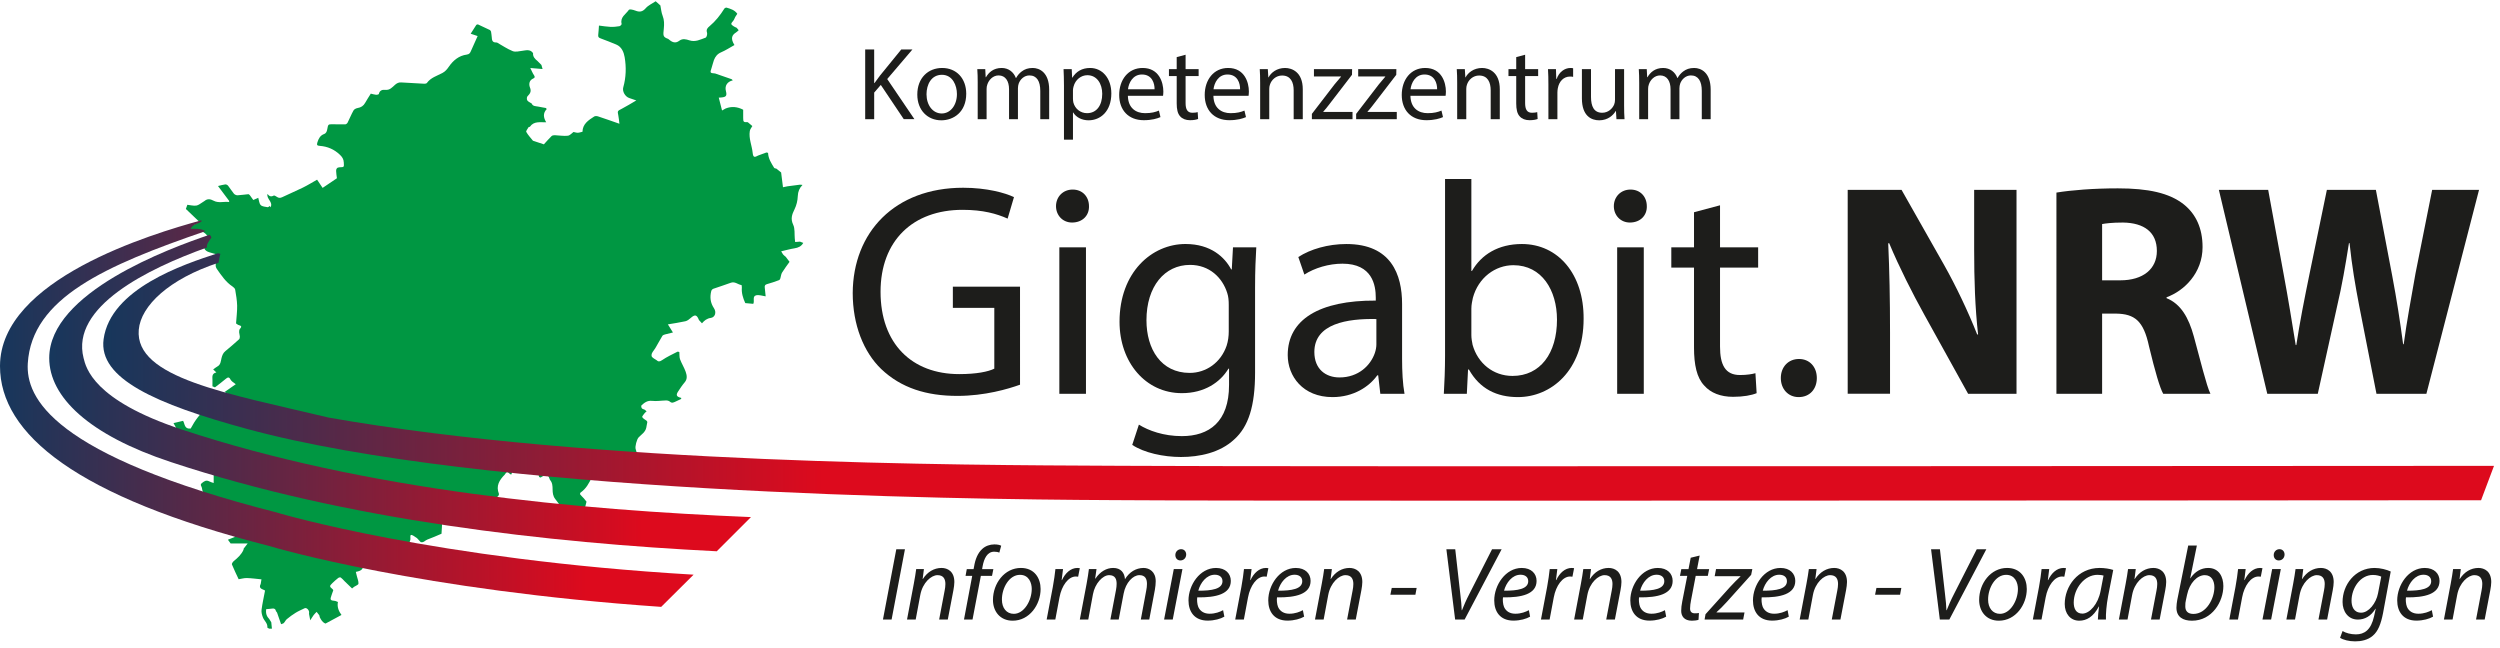 <?xml version="1.0" encoding="utf-8"?>
<!-- Generator: Adobe Illustrator 16.0.4, SVG Export Plug-In . SVG Version: 6.00 Build 0)  -->
<!DOCTYPE svg PUBLIC "-//W3C//DTD SVG 1.1//EN" "http://www.w3.org/Graphics/SVG/1.1/DTD/svg11.dtd">
<svg version="1.1" id="Ebene_1" xmlns="http://www.w3.org/2000/svg" xmlns:xlink="http://www.w3.org/1999/xlink" x="0px" y="0px"
	 width="386px" height="100px" viewBox="0 0 386 100" enable-background="new 0 0 386 100" xml:space="preserve">
<g>
	<path fill="#009742" d="M41.886,96.087c0.03,0.319,0.066,0.636,0.1,0.984h-0.413c-0.101-0.065-0.298-0.135-0.294-0.19
		c0.068-0.654-0.483-1.021-0.683-1.542c-0.144-0.368-0.26-0.794-0.214-1.182c0.125-0.973,0.347-1.936,0.54-2.967
		c-0.28-0.242-1.094-0.237-0.671-1.031c0.038-0.229,0.077-0.457,0.119-0.71c-0.803-0.074-1.537-0.18-2.27-0.199
		c-0.416-0.009-0.833,0.12-1.252,0.184c-0.353-0.76-0.725-1.513-1.04-2.286c-0.045-0.12,0.145-0.397,0.294-0.522
		c0.601-0.495,1.173-1.006,1.493-1.735c0.025-0.056,0.022-0.124,0.032-0.188c0.187-0.238,0.374-0.481,0.617-0.794H35.61
		c-0.132-0.185-0.267-0.367-0.422-0.576c0.411-0.168,0.77-0.312,1.13-0.451c-0.472-0.462-0.985-0.844-1.35-1.34
		c-0.375-0.501-0.739-0.998-1.235-1.374c-0.638-0.561-1.419-0.773-2.228-0.913c-0.136-0.333-0.343-0.66-0.395-1.008
		c-0.08-0.516-0.286-0.922-0.704-1.215c-0.35-0.243-0.4-0.536-0.128-0.917c0.232,0.023,0.493,0.058,0.753,0.089
		c0.232,0.029,0.421,0.019,0.281-0.312c-0.074-0.181-0.111-0.379-0.142-0.572c-0.04-0.233-0.329-0.467-0.025-0.71
		c0.335-0.273,0.667-0.55,1.149-0.292c0.196,0.104,0.421,0.163,0.697,0.258c0.026-1.112-0.103-2.169,0.317-3.16
		c-0.01-0.105,0.022-0.274-0.032-0.304c-0.175-0.109-0.379-0.164-0.568-0.237c-0.484-0.394-1.005-0.739-1.435-1.181
		c-0.15-0.154-0.072-0.531-0.1-0.804c0.04-0.185,0.079-0.373,0.148-0.715c-0.915,0-1.779-0.05-2.633,0.024
		c-0.36,0.029-0.7,0.308-1.044,0.477c0.016-0.432,0.042-0.863,0.046-1.301c0.005-0.163,0-0.352-0.069-0.496
		c-0.266-0.53-0.559-1.047-0.832-1.553c0.494-0.119,0.966-0.228,1.477-0.352c0.283,0.446,0.173,1.314,1.175,1.19
		c1.318-2.511,3.28-4.347,6.237-4.957c-0.008-0.06-0.016-0.119-0.024-0.178c-0.168-0.085-0.341-0.164-0.507-0.248
		c-0.174-0.09-0.343-0.185-0.476-0.254c0.568-0.396,1.122-0.778,1.731-1.206c-0.227-0.169-0.391-0.292-0.559-0.421
		c-0.086-0.1-0.2-0.188-0.256-0.303c-0.214-0.446-0.437-0.356-0.755-0.084c-0.525,0.456-1.096,0.863-1.645,1.294
		c-0.12-0.05-0.241-0.104-0.386-0.163c0-0.287-0.005-0.591,0.003-0.893c0.012-0.486-0.188-1.068,0.603-1.251
		c-0.212-0.193-0.339-0.312-0.493-0.452c0.214-0.158,0.406-0.342,0.625-0.451c0.548-0.282,0.542-0.828,0.661-1.305
		c0.105-0.422,0.242-0.793,0.599-1.082c0.722-0.589,1.42-1.2,2.112-1.825c0.096-0.09,0.122-0.293,0.118-0.438
		c-0.007-0.212-0.098-0.421-0.106-0.635c-0.004-0.173,0.007-0.391,0.104-0.511c0.213-0.272,0.384-0.452-0.116-0.59
		c-0.211-0.055-0.391-0.233-0.466-0.278c0.066-0.973,0.187-1.861,0.169-2.75c-0.02-0.823-0.167-1.651-0.304-2.466
		c-0.033-0.178-0.234-0.362-0.405-0.48c-1.048-0.689-1.713-1.707-2.42-2.704c-0.376-0.536-0.079-0.997-0.025-1.499
		c0.025-0.238,0.107-0.472,0.165-0.719c-0.464-0.13-0.896-0.234-1.315-0.369c-0.804-0.252-0.992-0.769-0.544-1.443
		c0.164-0.253,0.323-0.502,0.482-0.74c-0.685-1.251-1.868-1.414-3.225-1.318c0.327-0.815,1.188-0.679,1.728-1.223
		c-0.673-0.642-1.351-1.292-2.055-1.961c0.07-0.189,0.145-0.402,0.23-0.643c0.472,0.049,0.939,0.186,1.377,0.122
		c0.348-0.046,0.663-0.337,0.987-0.524c0.102-0.057,0.202-0.114,0.292-0.19c0.454-0.381,0.891-0.306,1.388-0.042
		c0.76,0.414,1.584,0.105,2.377,0.202c0.018-0.046,0.036-0.097,0.056-0.139c-0.569-0.758-1.135-1.516-1.744-2.328
		c0.4-0.094,0.755-0.202,1.117-0.247c0.144-0.018,0.351,0.084,0.441,0.203c0.317,0.398,0.575,0.837,0.899,1.229
		c0.116,0.136,0.363,0.25,0.545,0.248c0.559-0.027,1.117-0.122,1.674-0.169c0.082-0.005,0.189,0.094,0.25,0.169
		c0.18,0.236,0.346,0.48,0.52,0.727c0.271-0.123,0.523-0.234,0.767-0.34c0.128,0.415,0.14,0.883,0.381,1.121
		c0.231,0.242,0.697,0.257,1.063,0.329c0.097,0.019,0.22-0.115,0.344-0.185c0.001,0.005,0.045,0.092,0.104,0.206
		c0.456-0.841-0.643-1.257-0.468-2.063c0.28,0.37,0.564,0.472,0.954,0.252c0.097-0.055,0.342,0.082,0.48,0.183
		c0.27,0.193,0.511,0.219,0.824,0.07c1.063-0.51,2.154-0.967,3.215-1.49c0.734-0.36,1.434-0.797,2.189-1.221
		c0.26,0.387,0.524,0.779,0.853,1.269c0.744-0.501,1.481-1.001,2.208-1.492c-0.046-0.393-0.117-0.766-0.123-1.134
		c-0.006-0.323,0.142-0.544,0.532-0.556c0.747-0.021,0.682-0.034,0.655-0.732c-0.021-0.534-0.253-0.864-0.6-1.199
		c-0.869-0.836-1.909-1.284-3.099-1.375c-0.413-0.031-0.512-0.116-0.377-0.549c0.184-0.578,0.431-1.061,1.032-1.281
		c0.363-0.134,0.435-0.454,0.495-0.771c0.134-0.737,0.131-0.74,0.867-0.737c0.635,0.007,1.271,0.031,1.903,0.015
		c0.124-0.004,0.294-0.132,0.356-0.248c0.318-0.63,0.579-1.291,0.925-1.903c0.104-0.187,0.399-0.327,0.624-0.369
		c0.535-0.087,0.909-0.333,1.172-0.805c0.268-0.484,0.579-0.944,0.87-1.416c0.284,0.065,0.554,0.148,0.828,0.177
		c0.138,0.012,0.398-0.055,0.413-0.126c0.117-0.562,0.555-0.687,0.987-0.638c0.714,0.081,1.089-0.404,1.523-0.789
		c0.285-0.245,0.559-0.381,0.938-0.356c1.188,0.078,2.375,0.143,3.565,0.201c0.136,0.003,0.341-0.024,0.404-0.114
		c0.596-0.83,1.553-1.095,2.39-1.54c0.444-0.234,0.723-0.569,0.997-0.968c0.673-0.979,1.563-1.721,2.772-1.877
		c0.415-0.059,0.513-0.259,0.64-0.545c0.339-0.762,0.684-1.524,1.038-2.317c-0.304-0.103-0.661-0.223-1.073-0.36
		c0.287-0.459,0.56-0.906,0.855-1.341c0.045-0.066,0.218-0.121,0.291-0.086c0.617,0.273,1.227,0.564,1.833,0.862
		c0.073,0.038,0.111,0.153,0.164,0.236c0.041,0.317,0.102,0.633,0.119,0.947c0.031,0.582,0.203,0.749,0.812,0.748
		c0.799,0.45,1.566,0.982,2.41,1.32c0.429,0.171,1.003,0.017,1.501-0.05c0.604-0.081,1.204-0.267,1.646,0.357
		c-0.051,0.562,0.299,0.906,0.691,1.227c0.2,0.201,0.402,0.4,0.601,0.604c0.058,0.21,0.116,0.419,0.175,0.627
		c-0.593-0.049-1.179-0.097-1.894-0.158c0.222,0.444,0.357,0.807,0.574,1.114c0.175,0.255,0.121,0.409-0.105,0.5
		c-0.685,0.286-0.703,0.937-0.521,1.394c0.264,0.65-0.006,0.963-0.387,1.366c-0.115,0.122-0.121,0.491-0.02,0.636
		c0.147,0.208,0.439,0.317,0.668,0.467c0.187,0.461,0.629,0.402,0.995,0.479c0.396,0.089,0.804,0.138,1.203,0.221
		c0.052,0.012,0.082,0.114,0.122,0.176c-0.601,0.626-0.504,1.307-0.073,2.027c-0.94,0.029-1.897-0.213-2.518,0.692
		c-0.027,0.043-0.162,0.008-0.186,0.043c-0.144,0.252-0.451,0.615-0.374,0.754c0.27,0.493,0.676,0.911,1.032,1.36
		c0.553,0.183,1.11,0.369,1.685,0.559c0.397-0.432,0.78-0.873,1.194-1.279c0.11-0.102,0.333-0.137,0.503-0.131
		c0.667,0.022,1.341,0.156,1.995,0.081c0.339-0.036,0.642-0.414,0.884-0.581c0.254,0.05,0.457,0.127,0.657,0.12
		c0.225-0.004,0.448-0.092,0.73-0.154c0.018-1.197,0.916-1.785,1.809-2.355c0.146-0.089,0.414-0.078,0.592-0.018
		c1.075,0.353,2.139,0.736,3.302,1.139c-0.06-0.465-0.088-0.866-0.167-1.257c-0.15-0.741-0.146-0.71,0.54-1.062
		c0.716-0.369,1.398-0.8,2.231-1.282c-0.435-0.149-0.762-0.261-1.089-0.372c-0.631-0.213-1.105-1.019-0.92-1.662
		c0.435-1.534,0.472-3.111,0.213-4.641c-0.121-0.722-0.438-1.605-1.313-1.961c-0.79-0.322-1.579-0.644-2.382-0.936
		c-0.274-0.097-0.424-0.202-0.389-0.52c0.057-0.508,0.083-1.024,0.117-1.467c0.604,0.073,1.187,0.174,1.769,0.201
		c0.463,0.021,0.933-0.031,1.392-0.105C95.778,4.023,96,3.785,95.98,3.697c-0.264-1.055,0.647-1.49,1.105-2.161
		c0.048-0.069,0.216-0.094,0.317-0.08c0.241,0.039,0.487,0.095,0.716,0.188c0.619,0.25,1.086,0.193,1.578-0.372
		c0.394-0.457,1.006-0.714,1.543-1.078c0.26,0.232,0.489,0.438,0.724,0.648c0.11,0.532,0.145,1.095,0.347,1.594
		c0.262,0.656,0.249,1.29,0.185,1.964c-0.101,1.052-0.193,1.296,0.658,1.6c0.04,0.029,0.081,0.054,0.119,0.084
		c0.495,0.438,1.006,0.677,1.625,0.201c0.487-0.372,1.055-0.223,1.534-0.061c0.934,0.315,1.712-0.125,2.517-0.41
		c0.155-0.052,0.295-0.552,0.22-0.767c-0.168-0.498,0.085-0.749,0.39-1.004c0.92-0.77,1.647-1.694,2.28-2.708
		c0.057-0.091,0.254-0.184,0.35-0.155c0.623,0.184,1.255,0.372,1.653,0.952c-0.104,0.159-0.218,0.309-0.312,0.476
		c-0.113,0.204-0.178,0.45-0.33,0.621c-0.39,0.448-0.396,0.524,0.106,0.849c0.135,0.086,0.29,0.142,0.436,0.213
		c0.104,0.124,0.209,0.249,0.313,0.373c-0.133,0.119-0.255,0.251-0.403,0.344c-0.645,0.402-0.894,0.926-0.251,1.947
		c-0.68,0.379-1.337,0.812-2.049,1.118c-0.585,0.246-0.914,0.665-1.121,1.208c-0.15,0.392-0.223,0.814-0.361,1.208
		c-0.263,0.77-0.255,0.792,0.544,0.856c0.853,0.293,1.707,0.586,2.556,0.886c0.068,0.027,0.111,0.12,0.166,0.183
		c-0.846,0.189-1.262,0.837-1.055,1.636c0.186,0.73,0.048,0.931-0.698,1c-0.112,0.011-0.225,0.017-0.405,0.027
		c0.169,0.657,0.324,1.273,0.508,1.985c0.219-0.127,0.385-0.216,0.553-0.31c0.932-0.373,1.835-0.265,2.71,0.192v1.278
		c0.001,0.613,0.065,0.669,0.707,0.643c0.236,0.199,0.471,0.397,0.708,0.597c-0.136,0.252-0.349,0.492-0.392,0.766
		c-0.187,1.158,0.327,2.235,0.441,3.361c0.075,0.718,0.266,0.758,0.867,0.417c0.405-0.148,0.808-0.312,1.221-0.449
		c0.081-0.03,0.191,0.032,0.29,0.053c0.036,0.879,0.499,1.588,0.939,2.304c0.049,0.082,0.228,0.088,0.348,0.126
		c0.243,0.199,0.484,0.395,0.731,0.593c0.094,0.748,0.188,1.484,0.285,2.278c0.285-0.06,0.49-0.102,0.697-0.144
		c0.637-0.084,1.273-0.177,1.913-0.249c0.13-0.018,0.266,0.027,0.402,0.04c-0.474,0.481-0.701,1.021-0.727,1.729
		c-0.025,0.679-0.195,1.404-0.496,2.014c-0.4,0.807-0.647,1.478-0.212,2.402c0.292,0.612,0.175,1.418,0.244,2.135
		c0.019,0.189,0.04,0.373,0.057,0.53c0.297-0.02,0.525-0.04,0.75-0.06c0.167,0.07,0.333,0.134,0.5,0.198
		c-0.296,0.541-0.78,0.749-1.369,0.839c-0.654,0.103-1.296,0.288-2.034,0.457c0.112,0.188,0.188,0.362,0.303,0.5
		c0.11,0.128,0.259,0.233,0.392,0.348c0.197,0.263,0.395,0.521,0.591,0.778c-0.389,0.556-0.807,1.088-1.158,1.668
		c-0.155,0.247-0.162,0.585-0.258,0.878c-0.033,0.109-0.113,0.249-0.208,0.282c-0.609,0.224-1.222,0.443-1.848,0.611
		c-0.317,0.083-0.386,0.248-0.354,0.531c0.055,0.496,0.101,0.982,0.139,1.359c-0.505-0.069-1.019-0.268-1.458-0.164
		c-0.646,0.154-0.218,0.878-0.452,1.32c-0.422-0.04-0.83-0.08-1.238-0.114c-0.349-0.77-0.598-1.554-0.529-2.407
		c-0.015-0.133-0.013-0.372-0.041-0.372c-0.568-0.074-1.024-0.611-1.679-0.356c-0.884,0.337-1.791,0.604-2.68,0.922
		c-0.132,0.045-0.283,0.204-0.318,0.338c-0.241,0.943-0.15,1.825,0.415,2.669c0.422,0.635,0.163,1.404-0.487,1.494
		c-0.61,0.079-1.003,0.406-1.366,0.833c-0.156-0.164-0.311-0.333-0.465-0.501c-0.327-0.844-0.625-0.903-1.278-0.317
		c-0.236,0.212-0.525,0.436-0.822,0.501c-0.872,0.197-1.759,0.317-2.699,0.481c0.258,0.417,0.501,0.804,0.782,1.25
		c-0.457,0.109-0.851,0.198-1.24,0.308c-0.142,0.039-0.328,0.109-0.395,0.222c-0.377,0.622-0.716,1.267-1.086,1.892
		c-0.155,0.272-0.386,0.496-0.516,0.779c-0.076,0.159-0.102,0.446-0.004,0.561c0.171,0.213,0.449,0.339,0.685,0.495
		c0.286,0.269,0.496,0.28,0.871,0.021c0.744-0.511,1.577-0.894,2.379-1.305c0.072-0.041,0.195,0.029,0.295,0.054
		c0.033,0.372-0.014,0.779,0.112,1.121c0.246,0.66,0.639,1.271,0.871,1.935c0.183,0.532,0.287,1.102-0.165,1.623
		c-0.373,0.432-0.688,0.918-1.002,1.395c-0.38,0.581-0.257,0.824,0.467,0.997c0.003,0.054,0.003,0.114,0.003,0.164
		c-0.295,0.138-0.586,0.292-0.886,0.416c-0.273,0.115-0.535,0.284-0.84,0.016c-0.146-0.13-0.391-0.204-0.591-0.199
		c-0.727,0.011-1.465,0.15-2.181,0.065c-0.729-0.08-1.184,0.276-1.638,0.699c-0.067,0.064-0.023,0.337,0.061,0.445
		c0.089,0.115,0.284,0.146,0.432,0.215c0.1,0.085,0.203,0.169,0.304,0.258c-0.107,0.1-0.237,0.183-0.323,0.303
		c-0.142,0.188-0.409,0.496-0.351,0.591c0.142,0.238,0.438,0.377,0.672,0.555c0.039,0.065,0.076,0.125,0.115,0.184
		c-0.056,0.303-0.102,0.61-0.17,0.914c-0.156,0.68-0.741,1.021-1.176,1.474c-0.286,0.297-0.587,1.443-0.456,1.811
		c0.092,0.264,0.151,0.531,0.231,0.813c-0.148,0.015-0.185,0.028-0.218,0.028c-1.224-0.173-1.989,0.394-2.28,1.608
		c-0.055,0.234-0.327,0.472-0.558,0.596c-0.32,0.165-0.699,0.219-1.05,0.318c-0.088-0.104-0.177-0.205-0.264-0.304
		c-0.109-0.201-0.22-0.396-0.322-0.601c-0.145-0.282-0.359-0.292-0.556-0.093c-0.624,0.63-1.367,1.171-1.756,1.994
		c-0.42,0.902-0.88,1.751-1.722,2.341c-0.067,0.04-0.122,0.239-0.084,0.283c0.178,0.224,0.389,0.423,0.586,0.631
		c0.135,0.168,0.27,0.332,0.402,0.501c-0.22,0.794-0.286,1.646-0.984,2.238c-0.276,0.238-0.489,0.307-0.801,0.055
		c-0.186-0.149-0.465-0.264-0.689-0.244c-0.233,0.021-0.446,0.223-0.668,0.353c-0.039-0.029-0.106-0.056-0.112-0.089
		c-0.273-1.067-0.944-1.901-1.591-2.744c-0.334-0.437-0.383-0.933-0.391-1.449c-0.004-0.53-0.021-1.052-0.402-1.478
		c-0.133-0.263-0.207-0.642-0.419-0.75c-0.178-0.094-0.519,0.133-0.782,0.229c-0.081,0.029-0.145,0.099-0.217,0.148
		c-0.439,0-0.236-0.422-0.398-0.602c0.007-0.104,0.053-0.276,0.015-0.301c-0.366-0.198-0.746-0.367-1.121-0.54
		c-0.756-0.473-0.77-1.148-0.52-1.892c-0.042-0.104-0.061-0.259-0.138-0.299c-0.198-0.108-0.418-0.178-0.637-0.241
		c-0.701-0.224-1.289,0.029-1.817,0.475c-0.449,0.377-0.115,0.775-0.023,1.177c0.135,0.58,0.428,1.167,0.059,1.786
		c-0.112-0.075-0.249-0.129-0.322-0.223c-0.203-0.269-0.365-0.215-0.531,0.024c-0.045,0.063-0.082,0.14-0.138,0.198
		c-0.824,0.828-1.387,1.727-0.895,2.962c0.043,0.104-0.105,0.388-0.229,0.448c-0.437,0.197-0.908,0.311-1.352,0.49
		c-0.263,0.099-0.562,0.193-0.542,0.599c0.011,0.21-0.101,0.423-0.181,0.726c-0.384-0.516-0.75-0.641-1.312-0.387
		c-0.647,0.288-1.374,0.397-2.042,0.646c-0.894,0.331-1.759,0.754-2.659,1.071c-0.309,0.113-0.424,0.237-0.437,0.545
		c-0.021,0.68-0.074,1.36-0.11,2.02c-0.735,0.309-1.441,0.636-2.172,0.894c-0.353,0.119-0.595,0.535-1.044,0.396
		c-0.191-0.202-0.382-0.404-0.573-0.614c-0.173-0.114-0.344-0.238-0.521-0.347c-0.394-0.243-0.549-0.184-0.497,0.282
		c0.053,0.497-0.153,0.818-0.499,1.111c-0.104,0.085-0.223,0.169-0.281,0.282c-0.225,0.412-0.453,0.27-0.733,0.06
		c-0.26-0.202-0.56-0.347-0.921-0.564c0,0.472,0.016,0.832-0.01,1.195c-0.005,0.109-0.123,0.21-0.191,0.318
		c-0.161-0.18-0.32-0.349-0.481-0.521c-0.128-0.209-0.256-0.417-0.386-0.615c-0.221-0.348-0.409-0.247-0.553,0.055
		c-0.467,1.012-1.208,1.732-2.227,2.174c-0.054-0.035-0.11-0.07-0.166-0.101c-0.217-0.09-0.437-0.178-0.721-0.292
		c0,0.268,0.005,0.376-0.002,0.5c-0.067,1.242-0.238,1.484-1.252,1.678c0.058,0.234,0.117,0.467,0.172,0.701
		c0.09,0.371,0.269,0.763,0.232,1.125c-0.02,0.183-0.44,0.322-0.673,0.482c-0.109,0.078-0.206,0.168-0.31,0.252
		c-0.388-0.378-0.775-0.749-1.166-1.127c-0.189-0.188-0.363-0.407-0.578-0.561c-0.078-0.059-0.298-0.01-0.397,0.069
		c-0.317,0.243-0.62,0.521-0.909,0.799c-0.467,0.451-0.455,0.521,0.046,0.938c0.033,0.05,0.067,0.099,0.103,0.148
		c-0.083,0.239-0.162,0.477-0.25,0.715c-0.292,0.799-0.253,0.868,0.547,0.947c0.14,0.06,0.281,0.108,0.419,0.164
		c-0.163,0.794,0.151,1.454,0.548,2c-0.839,0.452-1.653,0.893-2.466,1.329c-0.471-0.179-0.69-0.585-0.897-1.002
		c-0.022-0.093-0.018-0.208-0.068-0.288c-0.124-0.179-0.269-0.348-0.406-0.517c-0.152,0.16-0.318,0.309-0.451,0.487
		c-0.191,0.263-0.357,0.545-0.532,0.817c-0.065-0.331-0.13-0.669-0.196-1.002c0.006-0.099,0.029-0.202,0.014-0.303
		c-0.059-0.382-0.438-0.686-0.697-0.555c-0.465,0.228-0.945,0.428-1.382,0.699c-0.476,0.288-0.926,0.625-1.354,0.978
		c-0.191,0.154-0.289,0.422-0.469,0.6c-0.101,0.1-0.279,0.12-0.421,0.18c-0.206-0.597-0.407-1.187-0.618-1.776
		c-0.031-0.09-0.115-0.154-0.173-0.229c-0.052-0.317-0.227-0.447-0.55-0.406c-0.317,0.05-0.642,0.059-0.953,0.089
		c-0.107,0.649,0.072,1.133,0.48,1.543C41.683,95.766,41.786,95.929,41.886,96.087"/>
	<path fill="#1D1D1B" d="M139.723,84.811l-2.061,10.85h-1.336l2.061-10.85H139.723z M141.382,95.66l0.708-3.784
		c0.354-1.93,1.707-3.073,2.655-3.073c0.917,0,1.224,0.58,1.224,1.368c0,0.321-0.048,0.693-0.113,0.998l-0.853,4.491h1.335
		l0.87-4.539c0.079-0.418,0.145-0.918,0.145-1.256c0-1.643-1.047-2.174-1.981-2.174c-1.143,0-2.188,0.612-2.88,1.707h-0.034
		l0.194-1.529h-1.192c-0.097,0.645-0.192,1.401-0.371,2.27l-1.046,5.521H141.382z M150.157,95.66l1.287-6.745h1.723l0.209-1.046
		h-1.738l0.064-0.37c0.226-1.288,0.74-2.318,1.804-2.318c0.306,0,0.578,0.049,0.788,0.146l0.29-1.062
		c-0.177-0.113-0.531-0.21-1.063-0.21c-0.677,0-1.368,0.241-1.851,0.692c-0.708,0.628-1.095,1.626-1.272,2.723l-0.081,0.4h-1.046
		l-0.192,1.046h1.029l-1.271,6.745H150.157z M160.67,90.944c0-1.658-0.935-3.253-3.043-3.253c-2.527,0-4.314,2.383-4.314,4.942
		c0,1.755,1.094,3.203,3.042,3.203C158.963,95.837,160.67,93.343,160.67,90.944 M154.697,92.587
		c-0.015-1.788,1.11-3.833,2.786-3.833c1.399,0,1.819,1.272,1.819,2.173c0,1.819-1.192,3.849-2.77,3.849
		C155.39,94.775,154.697,93.857,154.697,92.587 M162.941,95.66l0.645-3.429c0.336-1.818,1.367-3.22,2.526-3.22
		c0.145,0,0.274,0.018,0.354,0.032l0.257-1.319c-0.096-0.017-0.257-0.033-0.369-0.033c-1.047,0-1.883,0.806-2.382,1.868h-0.05
		c0.082-0.597,0.146-1.143,0.209-1.69h-1.175c-0.079,0.725-0.209,1.754-0.403,2.769l-0.95,5.022H162.941z M168.029,95.66
		l0.724-3.911c0.306-1.658,1.514-2.946,2.495-2.946c0.981,0,1.159,0.676,1.159,1.336c0,0.306-0.032,0.611-0.096,0.949l-0.869,4.572
		h1.286l0.758-3.992c0.322-1.738,1.466-2.865,2.431-2.865c0.869,0,1.174,0.531,1.174,1.353c0,0.321-0.048,0.725-0.112,1.014
		l-0.838,4.491h1.304l0.869-4.604c0.081-0.435,0.128-0.95,0.128-1.32c0-1.464-0.981-2.045-1.883-2.045
		c-1.174,0.017-2.172,0.612-2.865,1.739c-0.065-0.982-0.628-1.739-1.819-1.739c-1.03,0-2.012,0.563-2.737,1.643h-0.047l0.209-1.465
		h-1.175c-0.082,0.645-0.193,1.401-0.356,2.27l-1.046,5.521H168.029z M181.071,95.66l1.497-7.791h-1.336l-1.497,7.791H181.071z
		 M181.473,85.695c0,0.483,0.306,0.838,0.773,0.838c0.515,0,0.885-0.37,0.902-0.902c0-0.481-0.306-0.837-0.79-0.837
		C181.875,84.794,181.473,85.181,181.473,85.695 M188.847,94.212c-0.482,0.258-1.175,0.547-2.092,0.547
		c-0.806,0-1.434-0.354-1.74-1.046c-0.177-0.418-0.225-1.144-0.16-1.481c2.881,0.048,5.184-0.498,5.184-2.543
		c0-1.111-0.804-1.997-2.287-1.997c-2.51,0-4.249,2.657-4.249,5.007c0,1.724,0.902,3.124,2.962,3.124
		c1.047,0,1.996-0.274,2.576-0.612L188.847,94.212z M187.559,88.738c0.708,0,1.192,0.354,1.192,0.998
		c0,1.208-1.643,1.481-3.736,1.466C185.337,89.979,186.287,88.738,187.559,88.738 M192.051,95.66l0.645-3.429
		c0.337-1.818,1.368-3.22,2.527-3.22c0.146,0,0.273,0.018,0.354,0.032l0.258-1.319c-0.097-0.017-0.258-0.033-0.369-0.033
		c-1.047,0-1.883,0.806-2.383,1.868h-0.049c0.081-0.597,0.145-1.143,0.209-1.69h-1.175c-0.08,0.725-0.208,1.754-0.402,2.769
		l-0.95,5.022H192.051z M201.164,94.212c-0.484,0.258-1.176,0.547-2.092,0.547c-0.806,0-1.435-0.354-1.74-1.046
		c-0.176-0.418-0.224-1.144-0.16-1.481c2.88,0.048,5.184-0.498,5.184-2.543c0-1.111-0.807-1.997-2.286-1.997
		c-2.513,0-4.25,2.657-4.25,5.007c0,1.724,0.902,3.124,2.962,3.124c1.045,0,1.995-0.274,2.576-0.612L201.164,94.212z
		 M199.876,88.738c0.709,0,1.191,0.354,1.191,0.998c0,1.208-1.642,1.481-3.735,1.466C197.653,89.979,198.604,88.738,199.876,88.738
		 M204.37,95.66l0.707-3.784c0.354-1.93,1.705-3.073,2.655-3.073c0.918,0,1.225,0.58,1.225,1.368c0,0.321-0.048,0.693-0.113,0.998
		l-0.853,4.491h1.337l0.869-4.539c0.079-0.418,0.145-0.918,0.145-1.256c0-1.643-1.049-2.174-1.981-2.174
		c-1.144,0-2.188,0.612-2.88,1.707h-0.034l0.193-1.529h-1.19c-0.095,0.645-0.193,1.401-0.372,2.27l-1.045,5.521H204.37z
		 M214.883,90.782l-0.209,1.047h3.863l0.193-1.047H214.883z M226.137,95.66l5.714-10.85h-1.479l-3.444,6.777
		c-0.597,1.143-0.919,1.948-1.193,2.624h-0.048c-0.018-0.708-0.08-1.337-0.211-2.446l-0.786-6.955h-1.369l1.352,10.85H226.137z
		 M236.055,94.212c-0.484,0.258-1.176,0.547-2.094,0.547c-0.806,0-1.433-0.354-1.738-1.046c-0.178-0.418-0.226-1.144-0.16-1.481
		c2.88,0.048,5.184-0.498,5.184-2.543c0-1.111-0.805-1.997-2.288-1.997c-2.511,0-4.249,2.657-4.249,5.007
		c0,1.724,0.901,3.124,2.963,3.124c1.046,0,1.993-0.274,2.574-0.612L236.055,94.212z M234.767,88.738
		c0.707,0,1.191,0.354,1.191,0.998c0,1.208-1.644,1.481-3.735,1.466C232.544,89.979,233.492,88.738,234.767,88.738 M239.259,95.66
		l0.644-3.429c0.338-1.818,1.367-3.22,2.526-3.22c0.146,0,0.275,0.018,0.355,0.032l0.257-1.319
		c-0.097-0.017-0.257-0.033-0.369-0.033c-1.047,0-1.885,0.806-2.382,1.868h-0.05c0.081-0.597,0.146-1.143,0.21-1.69h-1.176
		c-0.079,0.725-0.209,1.754-0.401,2.769l-0.95,5.022H239.259z M244.379,95.66l0.707-3.784c0.355-1.93,1.707-3.073,2.657-3.073
		c0.918,0,1.225,0.58,1.225,1.368c0,0.321-0.05,0.693-0.113,0.998L248,95.66h1.337l0.869-4.539c0.081-0.418,0.145-0.918,0.145-1.256
		c0-1.643-1.045-2.174-1.981-2.174c-1.142,0-2.187,0.612-2.88,1.707h-0.032l0.193-1.529h-1.192c-0.095,0.645-0.191,1.401-0.37,2.27
		l-1.045,5.521H244.379z M257.066,94.212c-0.484,0.258-1.176,0.547-2.092,0.547c-0.806,0-1.435-0.354-1.74-1.046
		c-0.178-0.418-0.226-1.144-0.162-1.481c2.882,0.048,5.186-0.498,5.186-2.543c0-1.111-0.807-1.997-2.288-1.997
		c-2.511,0-4.249,2.657-4.249,5.007c0,1.724,0.901,3.124,2.964,3.124c1.045,0,1.995-0.274,2.573-0.612L257.066,94.212z
		 M255.778,88.738c0.707,0,1.189,0.354,1.189,0.998c0,1.208-1.64,1.481-3.733,1.466C253.557,89.979,254.507,88.738,255.778,88.738
		 M261.045,86.114l-0.34,1.755h-1.11l-0.209,1.046h1.126l-0.772,3.944c-0.112,0.563-0.162,1.013-0.162,1.466
		c0,0.788,0.452,1.512,1.644,1.512c0.385,0,0.788-0.049,1.031-0.145l0.062-1.046c-0.178,0.032-0.402,0.049-0.628,0.049
		c-0.514,0-0.74-0.273-0.74-0.741c0-0.418,0.065-0.821,0.146-1.256l0.724-3.783h1.868l0.21-1.046h-1.869l0.403-2.093L261.045,86.114
		z M263.187,95.66h5.955l0.21-1.095h-4.314v-0.048c0.498-0.435,0.916-0.854,1.609-1.61l3.733-4.154l0.179-0.884h-5.603l-0.209,1.094
		h3.992l-0.017,0.049c-0.516,0.5-0.95,0.901-1.609,1.626l-3.783,4.202L263.187,95.66z M276.002,94.212
		c-0.483,0.258-1.177,0.547-2.094,0.547c-0.804,0-1.432-0.354-1.738-1.046c-0.178-0.418-0.228-1.144-0.162-1.481
		c2.882,0.048,5.184-0.498,5.184-2.543c0-1.111-0.804-1.997-2.285-1.997c-2.511,0-4.249,2.657-4.249,5.007
		c0,1.724,0.9,3.124,2.961,3.124c1.047,0,1.995-0.274,2.575-0.612L276.002,94.212z M274.712,88.738c0.71,0,1.191,0.354,1.191,0.998
		c0,1.208-1.642,1.481-3.733,1.466C272.492,89.979,273.442,88.738,274.712,88.738 M279.206,95.66l0.707-3.784
		c0.354-1.93,1.707-3.073,2.657-3.073c0.918,0,1.225,0.58,1.225,1.368c0,0.321-0.052,0.693-0.114,0.998l-0.854,4.491h1.335
		l0.871-4.539c0.079-0.418,0.145-0.918,0.145-1.256c0-1.643-1.047-2.174-1.979-2.174c-1.144,0-2.188,0.612-2.882,1.707h-0.031
		l0.191-1.529h-1.191c-0.097,0.645-0.191,1.401-0.369,2.27l-1.047,5.521H279.206z M289.721,90.782l-0.211,1.047h3.863l0.194-1.047
		H289.721z M300.975,95.66l5.713-10.85h-1.479l-3.445,6.777c-0.595,1.143-0.919,1.948-1.191,2.624h-0.049
		c-0.016-0.708-0.081-1.337-0.21-2.446l-0.788-6.955h-1.369l1.352,10.85H300.975z M312.936,90.944c0-1.658-0.935-3.253-3.042-3.253
		c-2.526,0-4.314,2.383-4.314,4.942c0,1.755,1.095,3.203,3.04,3.203C311.229,95.837,312.936,93.343,312.936,90.944 M306.962,92.587
		c-0.014-1.788,1.11-3.833,2.785-3.833c1.4,0,1.821,1.272,1.821,2.173c0,1.819-1.193,3.849-2.77,3.849
		C307.655,94.775,306.962,93.857,306.962,92.587 M315.207,95.66l0.644-3.429c0.338-1.818,1.369-3.22,2.526-3.22
		c0.145,0,0.275,0.018,0.354,0.032l0.259-1.319c-0.098-0.017-0.259-0.033-0.37-0.033c-1.047,0-1.884,0.806-2.382,1.868h-0.05
		c0.079-0.597,0.146-1.143,0.21-1.69h-1.176c-0.081,0.725-0.209,1.754-0.402,2.769l-0.95,5.022H315.207z M325.157,95.66
		c-0.034-0.87,0.079-2.254,0.335-3.605l0.791-4.057c-0.532-0.177-1.354-0.307-2.095-0.307c-3.396,0-5.393,2.866-5.393,5.57
		c0,1.48,0.869,2.575,2.238,2.575c1.112,0,2.175-0.579,3.026-2.188h0.033c-0.099,0.805-0.178,1.545-0.178,2.012H325.157z
		 M324.335,91.218c-0.385,2.077-1.707,3.524-2.816,3.524c-1.031,0-1.336-0.853-1.336-1.722c0.014-2.156,1.655-4.267,3.669-4.267
		c0.452,0,0.74,0.065,0.934,0.113L324.335,91.218z M328.489,95.66l0.709-3.784c0.354-1.93,1.707-3.073,2.657-3.073
		c0.916,0,1.223,0.58,1.223,1.368c0,0.321-0.05,0.693-0.112,0.998l-0.854,4.491h1.335l0.869-4.539
		c0.081-0.418,0.145-0.918,0.145-1.256c0-1.643-1.045-2.174-1.979-2.174c-1.142,0-2.188,0.612-2.882,1.707h-0.032l0.194-1.529
		h-1.191c-0.097,0.645-0.193,1.401-0.371,2.27l-1.045,5.521H328.489z M337.86,84.231l-1.688,8.387
		c-0.065,0.37-0.131,0.837-0.131,1.208c0,1.448,1.031,2.011,2.4,2.011c3.123,0,4.846-2.962,4.846-5.345
		c0-1.383-0.646-2.801-2.352-2.801c-1.047,0-2.044,0.548-2.737,1.595h-0.032l1.029-5.055H337.86z M337.685,91.829
		c0.385-1.835,1.578-3.026,2.735-3.026c1.063,0,1.482,0.901,1.482,1.867c0,1.722-1.224,4.12-3.236,4.12
		c-0.837,0-1.256-0.418-1.256-1.158c-0.016-0.402,0.033-0.725,0.097-0.981L337.685,91.829z M345.54,95.66l0.646-3.429
		c0.336-1.818,1.367-3.22,2.526-3.22c0.145,0,0.272,0.018,0.354,0.032l0.259-1.319c-0.097-0.017-0.259-0.033-0.369-0.033
		c-1.049,0-1.885,0.806-2.385,1.868h-0.049c0.083-0.597,0.146-1.143,0.209-1.69h-1.173c-0.081,0.725-0.21,1.754-0.403,2.769
		l-0.952,5.022H345.54z M350.66,95.66l1.498-7.791h-1.338l-1.495,7.791H350.66z M351.063,85.695c0,0.483,0.307,0.838,0.772,0.838
		c0.516,0,0.885-0.37,0.902-0.902c0-0.481-0.306-0.837-0.79-0.837C351.467,84.794,351.063,85.181,351.063,85.695 M354.349,95.66
		l0.707-3.784c0.354-1.93,1.707-3.073,2.657-3.073c0.918,0,1.225,0.58,1.225,1.368c0,0.321-0.05,0.693-0.112,0.998l-0.855,4.491
		h1.337l0.869-4.539c0.081-0.418,0.145-0.918,0.145-1.256c0-1.643-1.047-2.174-1.979-2.174c-1.144,0-2.19,0.612-2.882,1.707h-0.032
		l0.192-1.529h-1.189c-0.097,0.645-0.193,1.401-0.369,2.27l-1.047,5.521H354.349z M361.306,98.478
		c0.498,0.321,1.383,0.548,2.333,0.548c0.902,0,1.947-0.193,2.722-0.87c0.82-0.691,1.255-1.835,1.577-3.477l1.19-6.439
		c-0.61-0.289-1.594-0.548-2.495-0.548c-3.01,0-4.96,2.623-4.941,5.264c0,1.386,0.804,2.705,2.366,2.705
		c1.078,0,2.026-0.547,2.704-1.658h0.048l-0.257,1.159c-0.469,2.109-1.498,2.785-2.802,2.785c-0.819,0-1.592-0.226-2.06-0.516
		L361.306,98.478z M367.165,91.62c-0.291,1.529-1.45,2.979-2.594,2.979c-1.191,0-1.495-1.015-1.495-1.868
		c0.016-1.932,1.351-3.959,3.301-3.959c0.561,0,1.045,0.144,1.287,0.258L367.165,91.62z M375.473,94.212
		c-0.483,0.258-1.177,0.547-2.092,0.547c-0.806,0-1.434-0.354-1.74-1.046c-0.178-0.418-0.225-1.144-0.16-1.481
		c2.881,0.048,5.184-0.498,5.184-2.543c0-1.111-0.804-1.997-2.287-1.997c-2.511,0-4.249,2.657-4.249,5.007
		c0,1.724,0.9,3.124,2.961,3.124c1.047,0,1.997-0.274,2.576-0.612L375.473,94.212z M374.186,88.738c0.707,0,1.19,0.354,1.19,0.998
		c0,1.208-1.644,1.481-3.735,1.466C371.963,89.979,372.913,88.738,374.186,88.738 M378.677,95.66l0.709-3.784
		c0.354-1.93,1.705-3.073,2.655-3.073c0.919,0,1.225,0.58,1.225,1.368c0,0.321-0.049,0.693-0.112,0.998L382.3,95.66h1.335
		l0.869-4.539c0.081-0.418,0.146-0.918,0.146-1.256c0-1.643-1.049-2.174-1.981-2.174c-1.144,0-2.188,0.612-2.88,1.707h-0.033
		l0.193-1.529h-1.191c-0.097,0.645-0.193,1.401-0.371,2.27l-1.045,5.521H378.677z"/>
</g>
<g>
	<path fill="#1D1D1B" d="M133.584,7.636h1.389v5.19h0.048c0.288-0.415,0.575-0.798,0.846-1.15l3.29-4.041h1.725l-3.896,4.568
		l4.2,6.196h-1.645l-3.545-5.286l-1.022,1.182V18.4h-1.389V7.636z"/>
	<path fill="#1D1D1B" d="M149.186,14.472c0,2.859-1.98,4.104-3.849,4.104c-2.092,0-3.705-1.533-3.705-3.977
		c0-2.588,1.692-4.104,3.833-4.104C147.685,10.495,149.186,12.108,149.186,14.472z M143.054,14.551c0,1.693,0.974,2.97,2.348,2.97
		c1.341,0,2.348-1.261,2.348-3.002c0-1.31-0.655-2.97-2.316-2.97C143.772,11.549,143.054,13.082,143.054,14.551z"/>
	<path fill="#1D1D1B" d="M150.958,12.763c0-0.799-0.017-1.454-0.064-2.093h1.23l0.063,1.246h0.048
		c0.431-0.735,1.15-1.421,2.428-1.421c1.054,0,1.853,0.639,2.188,1.549h0.031c0.24-0.431,0.543-0.767,0.863-1.006
		c0.463-0.351,0.974-0.543,1.709-0.543c1.022,0,2.539,0.671,2.539,3.354V18.4h-1.374v-4.376c0-1.485-0.542-2.379-1.676-2.379
		c-0.799,0-1.422,0.591-1.661,1.277c-0.064,0.192-0.112,0.448-0.112,0.703V18.4h-1.374v-4.631c0-1.23-0.543-2.124-1.613-2.124
		c-0.878,0-1.517,0.703-1.741,1.405c-0.08,0.208-0.112,0.447-0.112,0.687V18.4h-1.373V12.763z"/>
	<path fill="#1D1D1B" d="M164.276,13.194c0-0.99-0.032-1.789-0.064-2.524h1.262l0.064,1.326h0.032
		c0.575-0.942,1.485-1.501,2.747-1.501c1.869,0,3.273,1.581,3.273,3.929c0,2.779-1.693,4.152-3.513,4.152
		c-1.021,0-1.917-0.448-2.38-1.214h-0.031v4.2h-1.39V13.194z M165.666,15.254c0,0.208,0.031,0.399,0.063,0.575
		c0.255,0.974,1.102,1.645,2.108,1.645c1.485,0,2.348-1.214,2.348-2.987c0-1.548-0.815-2.875-2.3-2.875
		c-0.958,0-1.853,0.687-2.124,1.741c-0.048,0.176-0.096,0.383-0.096,0.575V15.254z"/>
	<path fill="#1D1D1B" d="M174.145,14.791c0.032,1.9,1.246,2.683,2.651,2.683c1.006,0,1.613-0.176,2.14-0.399l0.239,1.006
		c-0.495,0.223-1.341,0.479-2.571,0.479c-2.379,0-3.801-1.565-3.801-3.897c0-2.331,1.374-4.168,3.625-4.168
		c2.523,0,3.194,2.22,3.194,3.641c0,0.288-0.032,0.511-0.048,0.655H174.145z M178.265,13.785c0.016-0.894-0.367-2.283-1.948-2.283
		c-1.422,0-2.044,1.309-2.156,2.283H178.265z"/>
	<path fill="#1D1D1B" d="M183.055,8.451v2.22h2.013v1.07h-2.013v4.168c0,0.958,0.272,1.501,1.054,1.501
		c0.367,0,0.639-0.048,0.814-0.096l0.064,1.054c-0.271,0.111-0.703,0.191-1.246,0.191c-0.655,0-1.182-0.208-1.517-0.591
		c-0.399-0.416-0.542-1.102-0.542-2.013v-4.216h-1.198v-1.07h1.198V8.818L183.055,8.451z"/>
	<path fill="#1D1D1B" d="M187.35,14.791c0.032,1.9,1.246,2.683,2.651,2.683c1.006,0,1.613-0.176,2.14-0.399l0.239,1.006
		c-0.495,0.223-1.342,0.479-2.571,0.479c-2.379,0-3.8-1.565-3.8-3.897c0-2.331,1.373-4.168,3.625-4.168
		c2.523,0,3.195,2.22,3.195,3.641c0,0.288-0.032,0.511-0.048,0.655H187.35z M191.47,13.785c0.017-0.894-0.367-2.283-1.948-2.283
		c-1.421,0-2.044,1.309-2.156,2.283H191.47z"/>
	<path fill="#1D1D1B" d="M194.567,12.763c0-0.799-0.016-1.454-0.063-2.093h1.246l0.08,1.278h0.031
		c0.384-0.734,1.277-1.453,2.555-1.453c1.071,0,2.732,0.639,2.732,3.29V18.4h-1.406v-4.456c0-1.246-0.463-2.284-1.788-2.284
		c-0.927,0-1.646,0.655-1.885,1.438c-0.064,0.176-0.096,0.415-0.096,0.655V18.4h-1.406V12.763z"/>
	<path fill="#1D1D1B" d="M202.553,17.586l3.496-4.552c0.336-0.416,0.656-0.782,1.008-1.198v-0.032h-4.184V10.67h5.892l-0.016,0.879
		l-3.45,4.487c-0.318,0.431-0.639,0.814-0.99,1.214v0.032h4.52V18.4h-6.275V17.586z"/>
	<path fill="#1D1D1B" d="M209.388,17.586l3.496-4.552c0.336-0.416,0.655-0.782,1.006-1.198v-0.032h-4.185V10.67h5.895l-0.016,0.879
		l-3.451,4.487c-0.319,0.431-0.638,0.814-0.989,1.214v0.032h4.52V18.4h-6.275V17.586z"/>
	<path fill="#1D1D1B" d="M217.771,14.791c0.032,1.9,1.245,2.683,2.651,2.683c1.005,0,1.611-0.176,2.139-0.399l0.239,1.006
		c-0.493,0.223-1.341,0.479-2.569,0.479c-2.381,0-3.801-1.565-3.801-3.897c0-2.331,1.373-4.168,3.625-4.168
		c2.522,0,3.193,2.22,3.193,3.641c0,0.288-0.031,0.511-0.049,0.655H217.771z M221.892,13.785c0.016-0.894-0.37-2.283-1.95-2.283
		c-1.42,0-2.044,1.309-2.155,2.283H221.892z"/>
	<path fill="#1D1D1B" d="M224.988,12.763c0-0.799-0.016-1.454-0.064-2.093h1.246l0.079,1.278h0.033
		c0.384-0.734,1.276-1.453,2.555-1.453c1.07,0,2.731,0.639,2.731,3.29V18.4h-1.406v-4.456c0-1.246-0.462-2.284-1.788-2.284
		c-0.926,0-1.646,0.655-1.884,1.438c-0.065,0.176-0.097,0.415-0.097,0.655V18.4h-1.405V12.763z"/>
	<path fill="#1D1D1B" d="M235.479,8.451v2.22h2.011v1.07h-2.011v4.168c0,0.958,0.271,1.501,1.055,1.501
		c0.366,0,0.639-0.048,0.814-0.096l0.063,1.054c-0.271,0.111-0.704,0.191-1.247,0.191c-0.653,0-1.181-0.208-1.517-0.591
		c-0.399-0.416-0.542-1.102-0.542-2.013v-4.216h-1.198v-1.07h1.198V8.818L235.479,8.451z"/>
	<path fill="#1D1D1B" d="M239.073,13.082c0-0.91-0.016-1.693-0.063-2.412h1.229l0.048,1.517h0.062
		c0.352-1.038,1.199-1.692,2.142-1.692c0.16,0,0.271,0.016,0.399,0.047v1.326c-0.145-0.032-0.287-0.048-0.479-0.048
		c-0.991,0-1.692,0.75-1.885,1.805c-0.033,0.191-0.064,0.415-0.064,0.655v4.12h-1.389V13.082z"/>
	<path fill="#1D1D1B" d="M250.761,16.292c0,0.798,0.019,1.501,0.065,2.108h-1.246l-0.079-1.262h-0.032
		c-0.367,0.623-1.183,1.438-2.556,1.438c-1.213,0-2.667-0.671-2.667-3.386v-4.52h1.404v4.28c0,1.469,0.449,2.459,1.727,2.459
		c0.942,0,1.597-0.655,1.852-1.278c0.081-0.208,0.128-0.463,0.128-0.718V10.67h1.404V16.292z"/>
	<path fill="#1D1D1B" d="M253.092,12.763c0-0.799-0.016-1.454-0.062-2.093h1.229l0.064,1.246h0.048
		c0.431-0.735,1.149-1.421,2.428-1.421c1.053,0,1.853,0.639,2.188,1.549h0.032c0.238-0.431,0.543-0.767,0.86-1.006
		c0.465-0.351,0.975-0.543,1.711-0.543c1.021,0,2.538,0.671,2.538,3.354V18.4h-1.372v-4.376c0-1.485-0.544-2.379-1.678-2.379
		c-0.8,0-1.422,0.591-1.661,1.277c-0.063,0.192-0.112,0.448-0.112,0.703V18.4h-1.373v-4.631c0-1.23-0.543-2.124-1.614-2.124
		c-0.877,0-1.517,0.703-1.74,1.405c-0.079,0.208-0.11,0.447-0.11,0.687V18.4h-1.375V12.763z"/>
</g>
<g>
	<path fill="#1D1D1B" d="M157.491,59.397c-1.822,0.654-5.418,1.729-9.669,1.729c-4.765,0-8.689-1.215-11.771-4.158
		c-2.709-2.615-4.391-6.819-4.391-11.724c0.046-9.389,6.493-16.256,17.05-16.256c3.644,0,6.493,0.794,7.848,1.448l-0.981,3.317
		c-1.682-0.748-3.784-1.355-6.96-1.355c-7.661,0-12.659,4.765-12.659,12.659c0,7.988,4.812,12.705,12.146,12.705
		c2.662,0,4.484-0.373,5.418-0.84v-9.389h-6.4v-3.27h10.37V59.397z"/>
	<path fill="#1D1D1B" d="M168.14,31.837c0.046,1.401-0.981,2.522-2.616,2.522c-1.448,0-2.476-1.121-2.476-2.522
		c0-1.448,1.075-2.569,2.57-2.569C167.158,29.268,168.14,30.389,168.14,31.837z M163.562,60.799V38.19h4.111v22.608H163.562z"/>
	<path fill="#1D1D1B" d="M193.97,38.19c-0.093,1.634-0.187,3.456-0.187,6.212v13.126c0,5.185-1.028,8.361-3.223,10.323
		c-2.195,2.055-5.372,2.709-8.221,2.709c-2.709,0-5.699-0.654-7.521-1.868l1.027-3.13c1.495,0.935,3.831,1.775,6.633,1.775
		c4.204,0,7.287-2.196,7.287-7.895v-2.522h-0.093c-1.261,2.102-3.69,3.783-7.194,3.783c-5.605,0-9.623-4.765-9.623-11.024
		c0-7.661,4.999-12.005,10.184-12.005c3.924,0,6.073,2.055,7.054,3.924h0.093l0.187-3.41H193.97z M189.719,47.112
		c0-0.701-0.046-1.308-0.233-1.868c-0.748-2.382-2.756-4.344-5.746-4.344c-3.924,0-6.727,3.316-6.727,8.548
		c0,4.438,2.243,8.128,6.68,8.128c2.522,0,4.812-1.589,5.699-4.205c0.233-0.7,0.327-1.494,0.327-2.195V47.112z"/>
	<path fill="#1D1D1B" d="M213.121,60.799l-0.328-2.85h-0.141c-1.26,1.775-3.689,3.363-6.913,3.363c-4.577,0-6.914-3.224-6.914-6.493
		c0-5.465,4.859-8.455,13.595-8.408v-0.467c0-1.869-0.514-5.232-5.141-5.232c-2.102,0-4.296,0.654-5.884,1.682l-0.935-2.709
		c1.868-1.214,4.579-2.008,7.427-2.008c6.914,0,8.595,4.718,8.595,9.249v8.456c0,1.961,0.096,3.877,0.374,5.418H213.121z
		 M212.513,49.261c-4.484-0.093-9.577,0.701-9.577,5.092c0,2.663,1.776,3.924,3.878,3.924c2.943,0,4.812-1.868,5.466-3.783
		c0.141-0.421,0.233-0.889,0.233-1.308V49.261z"/>
	<path fill="#1D1D1B" d="M222.927,60.799c0.095-1.541,0.188-3.831,0.188-5.839V27.633h4.063v14.201h0.095
		c1.447-2.523,4.063-4.158,7.706-4.158c5.605,0,9.576,4.671,9.53,11.538c0,8.081-5.092,12.098-10.137,12.098
		c-3.27,0-5.887-1.261-7.568-4.251h-0.14l-0.186,3.737H222.927z M227.178,51.736c0,0.515,0.095,1.028,0.188,1.495
		c0.794,2.85,3.176,4.812,6.167,4.812c4.296,0,6.866-3.504,6.866-8.688c0-4.532-2.337-8.409-6.729-8.409
		c-2.801,0-5.418,1.916-6.258,5.045c-0.095,0.467-0.234,1.028-0.234,1.682V51.736z"/>
	<path fill="#1D1D1B" d="M254.268,31.837c0.047,1.401-0.98,2.522-2.615,2.522c-1.448,0-2.476-1.121-2.476-2.522
		c0-1.448,1.075-2.569,2.568-2.569C253.287,29.268,254.268,30.389,254.268,31.837z M249.69,60.799V38.19h4.11v22.608H249.69z"/>
	<path fill="#1D1D1B" d="M265.572,31.697v6.494h5.885v3.129h-5.885v12.192c0,2.804,0.794,4.392,3.082,4.392
		c1.074,0,1.868-0.142,2.384-0.281l0.186,3.083c-0.794,0.327-2.054,0.562-3.643,0.562c-1.916,0-3.457-0.607-4.438-1.729
		c-1.167-1.215-1.588-3.223-1.588-5.886V41.32h-3.505V38.19h3.505v-5.419L265.572,31.697z"/>
	<path fill="#1D1D1B" d="M274.959,58.37c0-1.729,1.17-2.943,2.803-2.943c1.636,0,2.756,1.215,2.756,2.943
		c0,1.682-1.074,2.942-2.803,2.942C276.081,61.312,274.959,60.052,274.959,58.37z"/>
</g>
<g>
	<path fill="#1D1D1B" d="M285.284,60.799V29.314h8.314l6.538,11.538c1.871,3.316,3.737,7.241,5.141,10.791h0.14
		c-0.468-4.158-0.608-8.409-0.608-13.127v-9.202h6.541v31.484h-7.476l-6.726-12.145c-1.869-3.363-3.923-7.427-5.466-11.118
		l-0.141,0.047c0.188,4.157,0.28,8.595,0.28,13.733v9.482H285.284z"/>
	<path fill="#1D1D1B" d="M317.512,29.735c2.29-0.374,5.699-0.653,9.484-0.653c4.67,0,7.94,0.7,10.183,2.476
		c1.867,1.495,2.896,3.69,2.896,6.586c0,4.017-2.85,6.773-5.559,7.754v0.14c2.195,0.888,3.41,2.989,4.204,5.886
		c0.981,3.55,1.961,7.66,2.569,8.875H334c-0.513-0.888-1.26-3.457-2.194-7.334c-0.841-3.924-2.194-4.998-5.092-5.045h-2.147v12.379
		h-7.055V29.735z M324.566,43.282h2.803c3.55,0,5.651-1.775,5.651-4.531c0-2.896-1.961-4.344-5.232-4.391
		c-1.727,0-2.708,0.141-3.222,0.234V43.282z"/>
	<path fill="#1D1D1B" d="M350.068,60.799l-7.475-31.484h7.614l2.383,12.986c0.699,3.737,1.354,7.801,1.868,10.978h0.093
		c0.514-3.41,1.261-7.194,2.057-11.071l2.661-12.893h7.567l2.522,13.267c0.701,3.69,1.215,7.053,1.683,10.557h0.093
		c0.467-3.503,1.168-7.193,1.821-10.931l2.57-12.893h7.239l-8.128,31.484h-7.708l-2.661-13.547
		c-0.608-3.176-1.122-6.119-1.495-9.716h-0.093c-0.562,3.55-1.074,6.54-1.821,9.716l-2.99,13.547H350.068z"/>
</g>
<g id="Layer_3">
	
		<linearGradient id="SVGID_1_" gradientUnits="userSpaceOnUse" x1="-42.783" y1="1473.401" x2="326.352" y2="1473.401" gradientTransform="matrix(1 0 0 1 58.724 -1415.203)">
		<stop  offset="0" style="stop-color:#16375C"/>
		<stop  offset="0.301" style="stop-color:#DD0A1D"/>
	</linearGradient>
	<path fill="url(#SVGID_1_)" d="M385.075,71.928c-1.902,0-190.043,0.146-209.712,0l-3.617-0.015
		C148.317,71.8,91.73,71.691,50.77,64.479c-15.737-3.748-29.982-6.132-29.345-13.57c0.322-3.703,4.698-7.85,12.308-10.339
		c0.041-0.218,0.108-0.429,0.123-0.651c0.033-0.247,0.119-0.473,0.175-0.726c-0.134-0.024-0.248-0.067-0.375-0.099
		c-5.392,1.74-16.604,5.488-17.661,13.283c-0.824,6.065,8.041,10.009,22.116,13.841c36.365,9.902,108.562,10.88,133.603,11
		l3.605,0.018c6.606,0.062,31.984,0.067,62.941,0.067c61.377,0,143.565-0.067,144.817-0.067L385.075,71.928z"/>
	
		<linearGradient id="SVGID_2_" gradientUnits="userSpaceOnUse" x1="-58.724" y1="1479.064" x2="48.368" y2="1479.064" gradientTransform="matrix(1 0 0 1 58.724 -1415.203)">
		<stop  offset="0" style="stop-color:#16375C"/>
		<stop  offset="0.846" style="stop-color:#DD0A1D"/>
	</linearGradient>
	<path fill="url(#SVGID_2_)" d="M107.092,88.729c-40.15-2.354-63.903-9.475-64.168-9.534l-0.117-0.046
		C7.853,70.253,3.986,61.327,4.29,56.105c0.614-10.108,11.986-15.11,27.441-20.421c-0.393-0.224-0.841-0.336-1.345-0.358
		c-0.096,0.003-0.175,0.003-0.287,0.009c0-0.003,0.019-0.009,0.022-0.015c-0.225-0.001-0.44,0-0.673,0.015
		c0.314-0.813,1.175-0.677,1.711-1.217c-0.023-0.035-0.061-0.072-0.097-0.095C23.456,36.118,0.003,43.098,0,56.527
		c-0.001,10.499,11.81,20.2,41.453,27.741c1.338,0.413,23.544,6.882,60.635,9.432L107.092,88.729z"/>
	
		<linearGradient id="SVGID_3_" gradientUnits="userSpaceOnUse" x1="-51.124" y1="1475.879" x2="57.226" y2="1475.879" gradientTransform="matrix(1 0 0 1 58.724 -1415.203)">
		<stop  offset="0" style="stop-color:#16375C"/>
		<stop  offset="0.846" style="stop-color:#DD0A1D"/>
	</linearGradient>
	<path fill="url(#SVGID_3_)" d="M115.95,79.839c-26.505-1.094-59.382-4.077-87.897-13.528c-13.669-4.523-14.769-9.528-15.149-11.027
		c-2.02-7.927,9.901-13.794,19.062-17.076c-0.056-0.239,0.003-0.506,0.204-0.82c0.171-0.253,0.327-0.505,0.48-0.739
		c-0.073-0.156-0.166-0.292-0.265-0.413C26.138,38.345,7.601,45.154,7.6,55.278c0,6.023,6.133,11.886,18.779,16.062
		c27.204,9.026,58.391,12.48,84.288,13.777L115.95,79.839z"/>
</g>
</svg>
